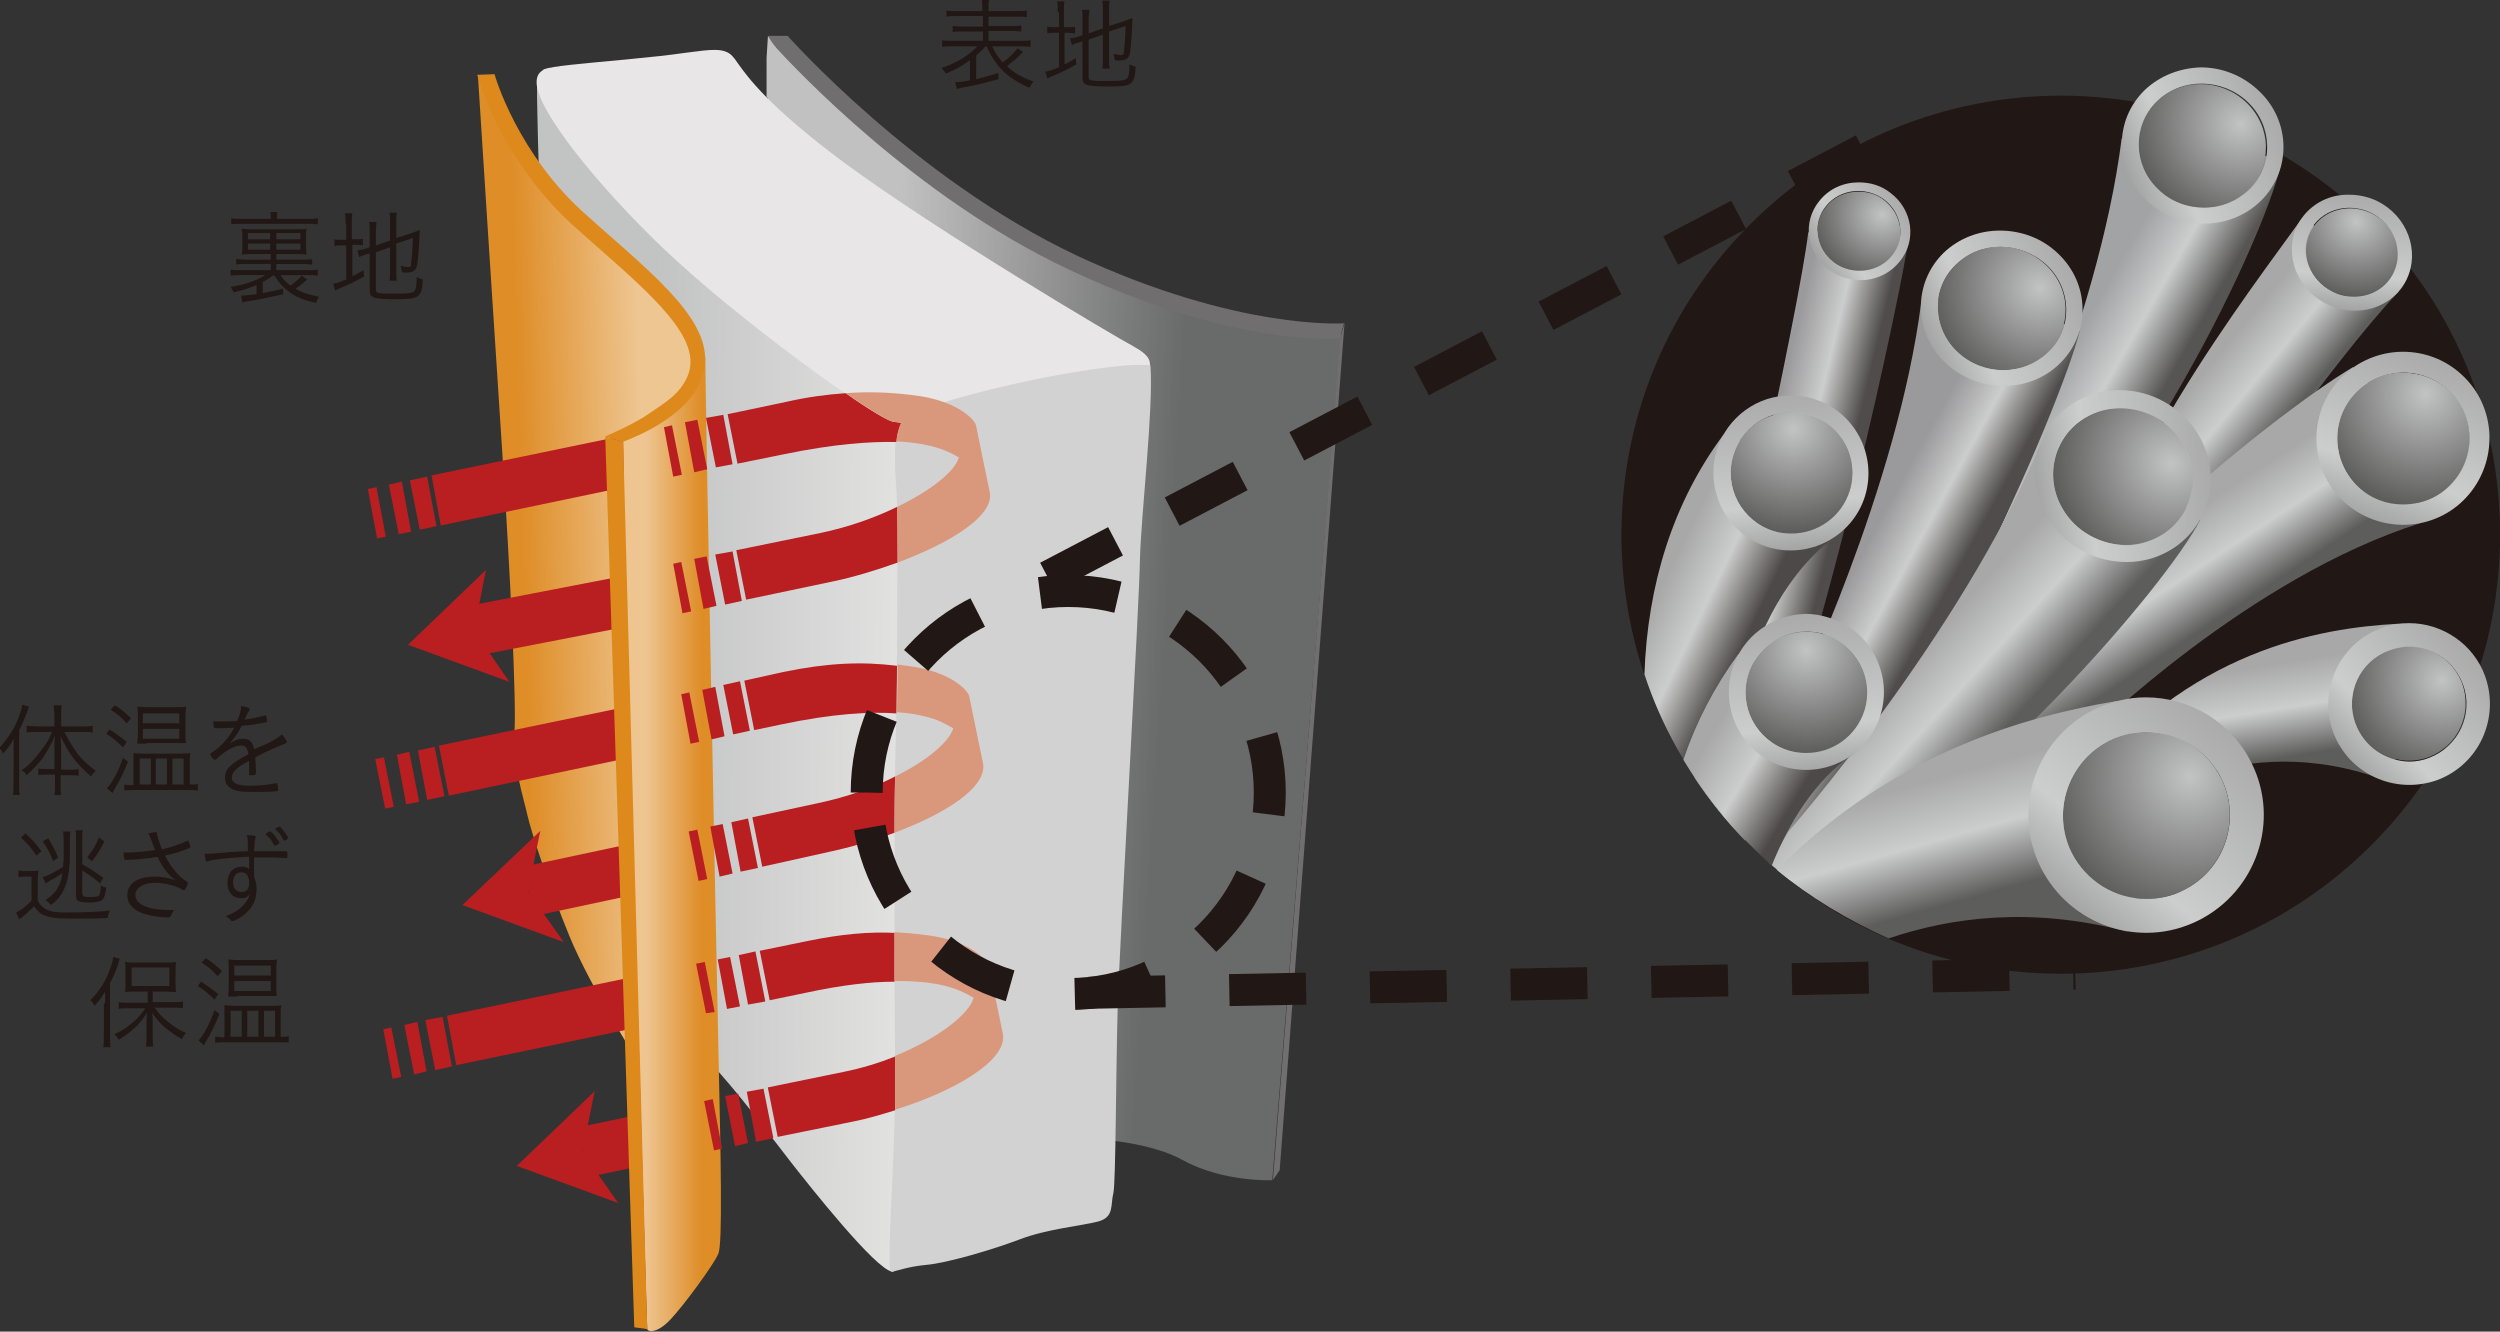 <?xml version="1.0" encoding="utf-8"?>
<!-- Generator: Adobe Illustrator 25.2.3, SVG Export Plug-In . SVG Version: 6.00 Build 0)  -->
<svg version="1.1" id="レイヤー_1" xmlns="http://www.w3.org/2000/svg" xmlns:xlink="http://www.w3.org/1999/xlink" x="0px"
	 y="0px" viewBox="0 0 404.4 215.4" style="enable-background:new 0 0 404.4 215.4;" xml:space="preserve">
<rect x="0" y="0" width="404.4" height="215.4" fill="#333333" stroke="none"/>
<style type="text/css">
	.st0{fill:#211714;}
	.st1{clip-path:url(#SVGID_2_);fill:url(#SVGID_3_);}
	.st2{fill:#706E6F;}
	.st3{clip-path:url(#SVGID_5_);fill:url(#SVGID_6_);}
	.st4{fill:#E8E6E7;}
	.st5{fill:#D2D2D2;}
	.st6{clip-path:url(#SVGID_8_);fill:url(#SVGID_9_);}
	.st7{fill:#B91E21;}
	.st8{clip-path:url(#SVGID_11_);fill:url(#SVGID_12_);}
	.st9{clip-path:url(#SVGID_14_);fill:url(#SVGID_15_);}
	.st10{fill:#DE891C;}
	.st11{clip-path:url(#SVGID_17_);fill:url(#SVGID_18_);}
	.st12{clip-path:url(#SVGID_20_);fill:url(#SVGID_21_);}
	.st13{clip-path:url(#SVGID_23_);fill:url(#SVGID_24_);}
	.st14{clip-path:url(#SVGID_26_);fill:url(#SVGID_27_);}
	.st15{clip-path:url(#SVGID_29_);fill:url(#SVGID_30_);}
	.st16{clip-path:url(#SVGID_32_);fill:url(#SVGID_33_);}
	.st17{clip-path:url(#SVGID_35_);fill:url(#SVGID_36_);}
	.st18{clip-path:url(#SVGID_38_);fill:url(#SVGID_39_);}
	.st19{clip-path:url(#SVGID_41_);fill:url(#SVGID_42_);}
	.st20{clip-path:url(#SVGID_44_);fill:url(#SVGID_45_);}
	.st21{clip-path:url(#SVGID_47_);fill:url(#SVGID_48_);}
	.st22{clip-path:url(#SVGID_50_);fill:url(#SVGID_51_);}
	.st23{clip-path:url(#SVGID_53_);fill:url(#SVGID_54_);}
	.st24{clip-path:url(#SVGID_56_);fill:url(#SVGID_57_);}
	.st25{clip-path:url(#SVGID_59_);fill:url(#SVGID_60_);}
	.st26{clip-path:url(#SVGID_62_);fill:url(#SVGID_63_);}
	.st27{clip-path:url(#SVGID_65_);fill:url(#SVGID_66_);}
	.st28{clip-path:url(#SVGID_68_);fill:url(#SVGID_69_);}
	.st29{clip-path:url(#SVGID_71_);fill:url(#SVGID_72_);}
	.st30{clip-path:url(#SVGID_74_);fill:url(#SVGID_75_);}
	.st31{clip-path:url(#SVGID_77_);fill:url(#SVGID_78_);}
	.st32{clip-path:url(#SVGID_80_);fill:url(#SVGID_81_);}
	.st33{clip-path:url(#SVGID_83_);fill:url(#SVGID_84_);}
	.st34{clip-path:url(#SVGID_86_);fill:url(#SVGID_87_);}
	.st35{clip-path:url(#SVGID_89_);fill:url(#SVGID_90_);}
	.st36{clip-path:url(#SVGID_92_);fill:url(#SVGID_93_);}
	.st37{clip-path:url(#SVGID_95_);fill:url(#SVGID_96_);}
	.st38{clip-path:url(#SVGID_98_);fill:url(#SVGID_99_);}
	.st39{clip-path:url(#SVGID_101_);fill:url(#SVGID_102_);}
	.st40{clip-path:url(#SVGID_104_);fill:url(#SVGID_105_);}
	.st41{fill:#D9977B;}
	.st42{fill:none;stroke:#211714;stroke-width:5.171;stroke-miterlimit:10;stroke-dasharray:12.713,10.595;}
	.st43{fill:none;stroke:#211714;stroke-width:5.171;stroke-miterlimit:10;stroke-dasharray:12.414,10.343;}
</style>
<g>
	<g>
		<path class="st0" d="M156.8,9.8c-1.2,0.9-2.1,1.4-3.8,2.1c-0.2-0.3-0.3-0.5-0.7-0.9c2.4-0.8,4.4-2,5.8-3.5h-3.9
			c-0.7,0-1.3,0-1.8,0.1V6.5c0.4,0.1,0.9,0.1,1.8,0.1h4.8V5.1h-3.3c-0.9,0-1.3,0-1.6,0.1v-1c0.4,0,0.8,0.1,1.6,0.1h3.3V2.6h-4.2
			c-0.8,0-1.3,0-1.7,0.1V1.7c0.4,0.1,0.9,0.1,1.7,0.1h4.1V1.4c0-0.7,0-1-0.1-1.4h1.2c-0.1,0.4-0.1,0.7-0.1,1.4v0.4h4.5
			c0.8,0,1.3,0,1.7-0.1v1.1c-0.4-0.1-0.9-0.1-1.7-0.1h-4.5v1.5h3.6c0.9,0,1.3,0,1.7-0.1v1c-0.4,0-0.7-0.1-1.7-0.1h-3.6v1.6h5.1
			c0.9,0,1.3,0,1.7-0.1v1.1c-0.5-0.1-1.1-0.1-1.7-0.1h-4.5c0.5,1.1,0.9,1.7,1.7,2.6c1.1-0.8,1.9-1.6,2.4-2.3l0.9,0.6
			c-0.1,0.1-0.1,0.1-0.3,0.3c-0.7,0.7-1.4,1.3-2.3,2c1.1,1.1,2.4,1.8,4.3,2.5c-0.3,0.3-0.5,0.6-0.7,1c-3.6-1.6-5.5-3.5-6.9-6.7h-0.2
			c-0.5,0.6-0.8,0.8-1.5,1.5v3.8c1.3-0.3,2-0.5,3.6-1v1c-2.1,0.6-3.7,1-6,1.4c-0.3,0.1-0.6,0.1-0.7,0.2l-0.3-1.1
			c0.7,0,1.3-0.1,2.4-0.3V9.8z"/>
		<path class="st0" d="M171.1,2c0-0.8,0-1.3-0.1-1.8h1.2c-0.1,0.5-0.1,1-0.1,1.8v2.4h0.5c0.7,0,1,0,1.3-0.1v1.1
			c-0.4,0-0.7-0.1-1.3-0.1h-0.4v5.1c0.6-0.3,0.9-0.4,1.8-1l0.1,1c-1.5,0.9-2.4,1.3-4.1,2c-0.2,0.1-0.4,0.2-0.6,0.3l-0.3-1.1
			c0.6-0.1,0.9-0.2,2.2-0.7V5.3h-0.6c-0.7,0-0.9,0-1.3,0.1V4.3c0.4,0.1,0.7,0.1,1.3,0.1h0.6V2z M176.1,12.4c0,0.4,0.1,0.5,0.5,0.6
			c0.4,0.1,1.1,0.1,2.6,0.1c2.3,0,2.9-0.1,3.2-0.5c0.2-0.3,0.3-1,0.3-2.2c0.4,0.2,0.6,0.3,1,0.4c-0.2,3-0.5,3.2-4.7,3.2
			c-1.5,0-2.3-0.1-2.9-0.2c-0.8-0.2-1-0.5-1-1.3V6.7l-0.4,0.1c-0.9,0.3-1,0.3-1.3,0.5l-0.3-1.1c0.5-0.1,0.9-0.1,1.4-0.3l0.6-0.2V3.2
			c0-0.7,0-1.2-0.1-1.6h1.2c0,0.5-0.1,1-0.1,1.6v2.2l2.3-0.8v-3c0-0.6,0-1-0.1-1.5h1.2c-0.1,0.5-0.1,0.9-0.1,1.5v2.6l2.5-0.8
			c0.5-0.2,0.8-0.3,1.3-0.5c-0.1,3-0.3,4.9-0.4,5.6c-0.1,0.6-0.3,0.9-0.7,1.1c-0.2,0.1-0.6,0.2-1,0.2c-0.2,0-0.5,0-0.8-0.1
			c0-0.4-0.1-0.7-0.2-1c0.4,0.1,0.9,0.2,1.2,0.2c0.4,0,0.5-0.1,0.5-0.6c0.1-0.6,0.2-1.8,0.3-4.1l-2.7,0.9v4.5c0,0.6,0,1,0.1,1.5
			h-1.2c0.1-0.5,0.1-0.9,0.1-1.6V5.6l-2.3,0.8V12.4z"/>
		<path class="st0" d="M44.2,44.5c-0.6,0.5-0.9,0.7-1.7,1.1v1.8c1.1-0.2,1.7-0.3,3.3-0.7l0,0.9c-1.9,0.4-4,0.9-5.5,1.1
			c-0.5,0.1-0.7,0.1-1.1,0.2L39,47.8h0.2c0.5,0,1.1-0.1,2.3-0.2v-1.5c-1.1,0.5-2.1,0.8-3.7,1.2c-0.2-0.4-0.3-0.6-0.5-0.9
			c2.2-0.3,4.2-1,5.6-1.9h-4c-0.7,0-1.1,0-1.6,0.1v-1c0.4,0.1,0.8,0.1,1.6,0.1h4.9v-1h-4c-0.8,0-1.1,0-1.6,0.1v-0.9
			c0.4,0,0.9,0.1,1.6,0.1h4v-0.9h-3.2c-0.7,0-1.1,0-1.5,0.1c0.1-0.4,0.1-0.8,0.1-1.3v-1.5c0-0.6,0-1-0.1-1.4c0.4,0,0.8,0.1,1.4,0.1
			h7.6c0.8,0,1.1,0,1.5-0.1c-0.1,0.4-0.1,0.7-0.1,1.4v1.5c0,0.6,0,0.9,0.1,1.3c-0.4-0.1-0.8-0.1-1.5-0.1h-3.4V42h4.2
			c0.7,0,1.2,0,1.6-0.1v0.9c-0.4,0-0.7-0.1-1.6-0.1h-4.2v1h5.1c0.8,0,1.2,0,1.6-0.1v1c-0.5-0.1-0.9-0.1-1.6-0.1h-4.4
			c0.5,0.8,0.9,1.2,1.6,1.7c0.8-0.6,1.3-1,1.8-1.6l0.9,0.6c-1.1,1-1.2,1-1.9,1.5c1,0.6,1.9,0.9,3.8,1.3c-0.2,0.3-0.3,0.5-0.5,1
			c-1.8-0.4-3.1-0.9-4.2-1.7c-1.1-0.8-1.7-1.5-2.5-2.7H44.2z M43.8,35.4c0-0.5,0-0.8-0.1-1.1h1.2c-0.1,0.3-0.1,0.6-0.1,1.1h4.9
			c0.7,0,1.2,0,1.7-0.1v1c-0.5-0.1-1-0.1-1.6-0.1H39c-0.6,0-1.1,0-1.6,0.1v-1c0.4,0.1,0.9,0.1,1.7,0.1H43.8z M40.1,38.7h3.6v-1h-3.6
			V38.7z M40.1,40.4h3.6v-1h-3.6V40.4z M44.7,38.7h3.9v-1h-3.9V38.7z M44.7,40.4h3.9v-1h-3.9V40.4z"/>
		<path class="st0" d="M55.9,36.3c0-0.8,0-1.3-0.1-1.8H57c-0.1,0.5-0.1,1-0.1,1.8v2.4h0.5c0.7,0,1,0,1.3-0.1v1.1
			c-0.4-0.1-0.7-0.1-1.3-0.1h-0.4v5.1c0.6-0.3,0.9-0.5,1.8-1l0.1,1c-1.5,0.9-2.4,1.3-4.1,2c-0.2,0.1-0.4,0.2-0.6,0.3l-0.3-1.1
			c0.6-0.1,0.9-0.2,2.1-0.7v-5.5h-0.6c-0.7,0-0.9,0-1.3,0.1v-1.1c0.3,0.1,0.7,0.1,1.3,0.1h0.6V36.3z M60.8,46.8
			c0,0.4,0.1,0.5,0.5,0.6c0.4,0.1,1.1,0.1,2.6,0.1c2.3,0,2.9-0.1,3.2-0.5c0.2-0.3,0.3-1,0.3-2.2c0.4,0.2,0.6,0.3,1,0.4
			c-0.2,3-0.5,3.2-4.7,3.2c-1.5,0-2.3-0.1-2.9-0.2c-0.8-0.2-1-0.5-1-1.3v-5.9l-0.4,0.1c-0.9,0.3-1,0.3-1.3,0.5l-0.3-1.1
			c0.5-0.1,0.9-0.1,1.4-0.3l0.6-0.2v-2.5c0-0.7,0-1.2-0.1-1.6h1.2c0,0.5-0.1,1-0.1,1.6v2.2l2.3-0.8v-3c0-0.6,0-1-0.1-1.5h1.2
			c-0.1,0.5-0.1,0.9-0.1,1.5v2.6l2.5-0.8c0.5-0.2,0.8-0.3,1.3-0.5c-0.1,3-0.3,4.9-0.4,5.6c-0.2,0.7-0.3,0.9-0.7,1.1
			c-0.2,0.1-0.6,0.2-1,0.2c-0.2,0-0.5,0-0.8-0.1c0-0.4-0.1-0.7-0.2-1c0.4,0.1,0.9,0.2,1.2,0.2c0.4,0,0.5-0.1,0.5-0.6
			c0.1-0.6,0.2-1.8,0.3-4.1l-2.7,0.9v4.5c0,0.6,0,1,0.1,1.5H63c0.1-0.5,0.1-0.9,0.1-1.6V40l-2.3,0.8V46.8z"/>
		<path class="st0" d="M2.2,121.5c0-0.7,0-1.1,0-2c-0.5,1-0.9,1.5-1.7,2.4c-0.2-0.5-0.3-0.5-0.6-0.9c1.4-1.6,2.4-3.1,3.1-4.9
			c0.3-0.9,0.5-1.4,0.6-2.1l1.1,0.3c-0.1,0.3-0.2,0.5-0.4,1.1c-0.5,1.2-0.6,1.6-1.2,2.7v8.6c0,0.8,0,1.3,0.1,1.9H2.1
			c0.1-0.6,0.1-1.1,0.1-1.9V121.5z M7.5,125.3c-0.6,0-0.9,0-1.3,0.1v-1.1c0.4,0.1,0.7,0.1,1.3,0.1h1.3V121c0-0.8,0-1.2,0.1-2
			c-0.7,1.6-1.2,2.4-1.9,3.5c-0.8,1.1-1.6,1.9-2.7,2.9c-0.2-0.4-0.3-0.5-0.8-0.8c1.4-1,2.2-1.9,3.3-3.4c0.8-1.1,1.1-1.5,1.6-2.8H5.9
			c-0.6,0-1.1,0-1.6,0.1v-1.1c0.4,0,1,0.1,1.6,0.1h2.9v-1.8c0-0.5-0.1-1.1-0.1-1.6H10c-0.1,0.4-0.1,1-0.1,1.6v1.8h3.4
			c0.7,0,1.2,0,1.7-0.1v1.1c-0.5-0.1-1-0.1-1.6-0.1h-3c0.9,1.7,1.4,2.5,2.2,3.6c0.9,1.1,1.7,1.8,2.9,2.7c-0.3,0.2-0.5,0.5-0.8,0.9
			c-0.8-0.7-1.5-1.4-2.3-2.3c-1.1-1.3-1.7-2.4-2.6-4.2c0,0.8,0.1,1.4,0.1,2v3.4h1.5c0.6,0,0.9,0,1.3-0.1v1.1
			c-0.4-0.1-0.7-0.1-1.3-0.1H9.8v1.6c0,0.6,0,1,0.1,1.6H8.8c0.1-0.5,0.1-1.1,0.1-1.7v-1.6H7.5z"/>
		<path class="st0" d="M17.7,118c1,0.6,1.8,1.2,2.8,2l-0.6,0.9c-1-1-1.6-1.5-2.7-2.2L17.7,118z M20.7,123.2c-0.8,2-1.3,3-2.2,4.5
			c-0.1,0.2-0.2,0.3-0.3,0.6l-0.9-0.8c0.8-0.8,1.8-2.6,2.6-4.9L20.7,123.2z M18.6,114.1c1.1,0.7,1.7,1.2,2.6,2.1l-0.7,0.8
			c-0.9-1-1.5-1.5-2.6-2.2L18.6,114.1z M31,126.9c0.5,0,0.7,0,1-0.1v1.1c-0.2,0-0.4-0.1-0.5-0.1c-0.5,0-0.5,0-1.1,0h-8.7
			c-0.5,0-1.1,0-1.6,0.1v-1c0.4,0.1,0.7,0.1,1.1,0.1h0.4v-3.9c0-0.5,0-0.8,0-1.3c0.4,0.1,0.7,0.1,1.5,0.1h6.2c0.8,0,1.1,0,1.5-0.1
			c-0.1,0.6-0.1,0.7-0.1,1.2v3.9H31z M23.7,120.3c-0.5,0-1.1,0-1.5,0c0-0.4,0.1-0.8,0.1-1.4v-3.2c0-0.6,0-0.9-0.1-1.4
			c0.4,0,0.8,0.1,1.5,0.1h4.8c0.8,0,1.2,0,1.6-0.1c0,0.5-0.1,0.8-0.1,1.3v3.3c0,0.5,0,0.9,0.1,1.3c-0.4,0-0.9,0-1.5,0H23.7z
			 M22.6,126.9h1.8v-4.2h-1.8V126.9z M23.2,117H29v-1.6h-5.9V117z M23.2,119.5H29v-1.6h-5.9V119.5z M25.3,126.9H27v-4.2h-1.8V126.9z
			 M27.9,126.9h1.8v-4.2h-1.8V126.9z"/>
		<path class="st0" d="M43.2,120.3c1.5-0.8,1.8-1,2.4-1.5c0.4,0.4,0.8,1.1,0.8,1.2c0,0.1-0.1,0.2-0.3,0.3c-0.8,0.3-3.4,1.4-4.8,2.2
			c0,0.6,0.1,1.5,0.1,2c0,0.6,0,0.7-0.1,0.8c-0.1,0.1-0.4,0.1-0.7,0.1c-0.3,0-0.3,0-0.3-0.2c0-0.1,0-0.4,0-0.7c0-0.2,0-0.4,0-0.8
			v-0.6c-0.1,0-0.1,0-0.2,0.1c-1.9,1-2.6,1.7-2.6,2.6c0,0.9,0.9,1.3,2.9,1.3c1.5,0,3.5-0.2,4.2-0.4c0,0,0.1,0,0.1,0
			c0.1,0,0.2,0.1,0.2,0.2c0,0.2,0.1,0.6,0.1,0.8c0,0.2,0,0.3-0.4,0.3c-0.8,0.1-2.7,0.1-3.9,0.1c-1.5,0-2.3-0.1-3-0.4
			c-0.9-0.4-1.3-1-1.3-1.9c0-1.4,0.8-2.2,3.8-3.8c-0.2-1-0.5-1.4-1.1-1.4c-0.8,0-1.6,0.3-2.5,0.9c-0.7,0.5-1.1,0.8-1.6,1.3
			c-0.1,0.1-0.2,0.1-0.3,0.1c-0.2,0-0.7-0.7-0.7-0.9c0-0.1,0.1-0.1,0.2-0.2c0.3-0.2,0.8-0.6,1.2-0.9c1.1-1,1.8-1.9,2.5-3.2
			c-1,0.1-2.1,0.1-3,0.1c-0.2,0-0.3,0-0.3-0.2c0-0.2-0.1-0.5-0.1-0.9c0.6,0,1,0,1.7,0c0.6,0,1.6,0,2.2-0.1c0.4-1,0.6-1.6,0.6-2.4
			c1,0.2,1.4,0.3,1.4,0.5c0,0.1,0,0.1-0.1,0.3c-0.2,0.2-0.2,0.2-0.7,1.4c1.4-0.2,1.7-0.3,3-0.6c0.2,0,0.3-0.1,0.3-0.1
			c0.1,0,0.1,0.1,0.2,0.2c0,0.2,0.1,0.6,0.1,0.7c0,0.2,0,0.2-0.5,0.3c-1.7,0.3-2,0.4-3.6,0.5c-0.6,1.2-1.1,1.9-2,2.9
			c0.9-0.6,1.5-0.8,2.2-0.8c1,0,1.6,0.5,1.8,1.7L43.2,120.3z"/>
		<path class="st0" d="M3,140.8c0.4,0.1,0.6,0.1,1.2,0.1H5c0.5,0,0.8,0,1.2-0.1c0,0.4-0.1,0.9-0.1,1.7v3.1c0.2,0.5,0.4,0.8,0.8,1.1
			c0.8,0.7,1.8,0.9,3.7,0.9c3,0,5.4-0.1,7.2-0.3c-0.3,0.6-0.3,0.7-0.4,1.2c-1.7,0.1-4.1,0.1-5.9,0.1c-2.7,0-3.6-0.2-4.7-0.7
			c-0.5-0.3-0.9-0.7-1.3-1.3c-0.7,0.7-1,1-1.5,1.4c-0.5,0.4-0.6,0.5-0.9,0.7l-0.5-1.1c0.7-0.3,1.5-0.9,2.5-1.9v-3.9H4.2
			c-0.5,0-0.8,0-1.2,0.1V140.8z M4.1,134.8c1.1,1,1.8,1.8,2.6,2.9l-0.8,0.7c-0.9-1.3-1.4-1.9-2.5-2.9L4.1,134.8z M6.9,141.9
			c1-0.3,1.9-0.8,3.3-1.7c0-0.6,0.1-1,0.1-1.5v-2.4c0-0.8,0-1.3-0.1-1.8h1.2c-0.1,0.4-0.1,0.8-0.1,1.7v2c0,2.1-0.2,3.5-0.6,4.8
			c-0.3,0.8-0.6,1.5-1.1,2.1c-0.3,0.4-0.7,0.8-1.4,1.3c-0.2-0.3-0.4-0.5-0.8-0.8c1.2-0.9,1.7-1.4,2.2-2.5c0.3-0.6,0.4-1.2,0.5-1.9
			c-0.6,0.5-0.9,0.6-1.2,0.8c-1.2,0.7-1.2,0.7-1.5,0.9L6.9,141.9z M7.8,135.6c0.8,1.3,1.1,1.9,1.6,3.1l-0.8,0.6
			c-0.5-1.3-1-2.2-1.7-3.2L7.8,135.6z M13.4,144.7c0,0.2,0,0.3,0.2,0.3c0.2,0.1,0.5,0.1,0.9,0.1c1.2,0,1.5-0.1,1.6-0.4
			c0.1-0.3,0.2-0.6,0.2-1.5c0.3,0.2,0.5,0.3,0.9,0.4c-0.2,1.1-0.3,1.6-0.6,1.9c-0.3,0.3-1,0.5-2.2,0.5c-0.7,0-1.3-0.1-1.6-0.2
			c-0.4-0.1-0.5-0.4-0.5-0.9v-9c0-0.7,0-1.2-0.1-1.6h1.2c-0.1,0.4-0.1,0.9-0.1,1.7v3.8c1.8,1,2.1,1.3,3.4,2.2l-0.5,0.9
			c-1.1-0.9-1.5-1.2-2.9-2.1V144.7z M14.1,138.7c0.8-1,1.3-1.8,1.9-3.2l0.9,0.6c-0.8,1.5-1.2,2.2-2,3.2L14.1,138.7z"/>
		<path class="st0" d="M24.6,136.2c-0.3-0.8-0.4-1-0.6-1.4c0.6-0.1,0.9-0.2,1.2-0.2c0.2,0,0.2,0.1,0.2,0.2v0.1
			c0.1,0.5,0.3,1.2,0.8,2.5c1.3-0.3,2.8-0.8,4.1-1.4c0.1,0,0.1,0,0.1,0c0.1,0,0.1,0.1,0.2,0.3s0.2,0.6,0.2,0.7c0,0.1-0.1,0.2-1,0.5
			c-1.3,0.5-1.5,0.5-3.1,0.9c0.8,1.7,2.3,3.5,3.5,4.2c0.1,0.1,0.2,0.1,0.2,0.2c0,0.1-0.1,0.5-0.3,0.8c-0.2,0.3-0.2,0.4-0.4,0.4
			c-0.1,0-0.1,0-0.4-0.2c-0.8-0.5-2.8-1-4.1-1c-2,0-3.3,0.8-3.3,2c0,1.5,2.1,2.4,5.4,2.4c0.3,0,0.5,0,0.8,0
			c-0.1,0.3-0.3,0.6-0.4,0.8c-0.2,0.4-0.2,0.4-0.6,0.4c-1,0-2.6-0.2-3.5-0.5c-1.9-0.5-3-1.6-3-3.1c0-1.9,1.7-3,4.4-3
			c1.2,0,2.3,0.2,3.4,0.6c-1.2-0.9-2.1-2-2.9-3.8c-1.6,0.3-3.9,0.5-5.1,0.5c-0.3,0-0.3,0-0.4-0.9c0-0.2,0-0.2,0-0.3h0.5
			c1.4,0,3.3-0.2,4.6-0.4C25,137.4,24.8,136.9,24.6,136.2"/>
		<path class="st0" d="M40.1,138.6c-2.4,0.1-5.7,0.4-6.4,0.7c-0.1,0-0.2,0.1-0.2,0.1c-0.2,0-0.3-0.4-0.4-1.3h0.3
			c0.4,0,0.9,0,1.8-0.1c1.1-0.1,3.5-0.3,4.9-0.3c0-2,0-2.1-0.2-2.6c1.2,0,1.5,0.1,1.5,0.3c0,0,0,0.1-0.1,0.2
			c-0.1,0.3-0.1,0.3-0.2,2.1c0.4,0,4,0,4.8,0c0.3,0,0.4,0,0.5,0c0,0,0.1,0.2,0.1,0.4c0,0.6,0,0.7-0.1,0.7h-0.1
			c-0.3,0-1.7-0.1-2.5-0.1c-1.1,0-2.2,0-2.7,0c0,0.2,0,1.1,0,3.1c0.3,0.9,0.4,1.3,0.4,2c0,1.6-0.5,2.8-1.6,3.8
			c-0.7,0.7-1.9,1.4-2.3,1.4c-0.1,0-0.2,0-0.4-0.3c-0.2-0.2-0.4-0.3-0.7-0.5c0.8-0.3,1.4-0.6,2-1c0.5-0.3,0.9-0.8,1.3-1.3
			c0.3-0.4,0.4-0.7,0.7-1.4c-0.4,0.6-0.8,0.8-1.5,0.8c-1.4,0-2.2-1-2.2-2.5c0-1.6,0.9-2.6,2.3-2.6c0.6,0,0.9,0.1,1.2,0.4v-0.9v-0.6
			V138.6z M37.7,142.7c0,1,0.5,1.6,1.4,1.6c0.8,0,1.2-0.5,1.2-1.5c0-1.1-0.5-1.7-1.2-1.7C38.2,141.1,37.7,141.7,37.7,142.7
			 M44.6,135.4c0.4,0.5,0.6,0.8,0.6,0.9c0,0.1-0.5,0.5-0.7,0.5c-0.1,0-0.1,0-0.4-0.5c-0.2-0.4-0.5-0.8-1-1.2
			c-0.1-0.1-0.1-0.1-0.1-0.2c0-0.1,0.5-0.4,0.6-0.4C43.8,134.5,44.2,134.8,44.6,135.4 M45.8,135.8c-0.3-0.7-0.6-1-1.2-1.6
			c0,0-0.1-0.1-0.1-0.1c0-0.1,0.1-0.1,0.3-0.2c0.2-0.1,0.3-0.2,0.4-0.2c0.1,0,0.3,0.2,0.6,0.6c0.4,0.5,0.8,1.1,0.8,1.2
			c0,0.1,0,0.1-0.2,0.3c-0.1,0.1-0.4,0.2-0.4,0.2S45.9,135.9,45.8,135.8"/>
		<path class="st0" d="M17,162.3c0-0.6,0-1.2,0-1.9c-0.5,0.8-0.8,1.3-1.7,2.3l-0.1-0.2c-0.2-0.3-0.2-0.4-0.6-0.7
			c1.4-1.4,2.4-2.9,3.1-4.8c0.3-0.8,0.6-1.7,0.6-2.2l1.1,0.3c-0.1,0.2-0.2,0.4-0.3,0.9c-0.3,0.9-0.7,1.9-1.3,3v8.5
			c0,0.7,0,1.3,0.1,1.9h-1.2c0.1-0.6,0.1-1.1,0.1-1.9V162.3z M23.7,160.4h-1.8c-0.8,0-1.2,0-1.7,0.1c0.1-0.4,0.1-0.8,0.1-1.4V157
			c0-0.6,0-1-0.1-1.4c0.5,0.1,0.9,0.1,1.8,0.1h4.7c0.9,0,1.3,0,1.8-0.1c-0.1,0.5-0.1,0.8-0.1,1.4v2.1c0,0.6,0,1,0.1,1.4
			c-0.3,0-1.1-0.1-1.7-0.1h-2.1v1.7H28c0.6,0,1.1,0,1.6-0.1v1.1c-0.5-0.1-1.1-0.1-1.6-0.1h-3c0.9,1.2,1.3,1.6,2.2,2.3
			c0.9,0.8,1.8,1.3,2.9,1.8c-0.3,0.3-0.5,0.6-0.7,1c-1-0.6-1.7-1.1-2.6-1.8c-0.9-0.8-1.4-1.3-2.2-2.5c0.1,0.5,0.1,1,0.1,1.7v2.2
			c0,0.6,0,1.1,0.1,1.6h-1.2c0.1-0.4,0.1-1,0.1-1.6v-2.2c0-0.8,0-1.3,0.1-1.7c-0.8,1.2-1.3,1.9-2.4,2.8c-0.8,0.7-1.4,1.1-2.2,1.6
			c-0.2-0.4-0.4-0.6-0.7-0.9c1.3-0.6,2.2-1.2,3.2-2.1c0.8-0.7,1.1-1.1,1.8-2.1h-2.7c-0.6,0-1.2,0-1.6,0.1v-1.1
			c0.5,0.1,1,0.1,1.6,0.1h3.1V160.4z M21.3,159.5h6.1v-3h-6.1V159.5z"/>
		<path class="st0" d="M32.5,158.8c1,0.6,1.8,1.2,2.8,2l-0.6,0.9c-1-1-1.6-1.5-2.7-2.2L32.5,158.8z M35.5,164c-0.8,2-1.3,3-2.2,4.5
			c-0.1,0.2-0.2,0.3-0.3,0.6l-0.9-0.8c0.8-0.8,1.8-2.6,2.6-4.9L35.5,164z M33.3,155c1.1,0.7,1.7,1.2,2.6,2.1l-0.7,0.8
			c-0.9-1-1.5-1.5-2.6-2.2L33.3,155z M45.7,167.7c0.5,0,0.7,0,1-0.1v1.1c-0.2-0.1-0.4-0.1-0.5-0.1c-0.5,0-0.5,0-1.1,0h-8.7
			c-0.5,0-1.1,0-1.6,0.1v-1c0.4,0,0.7,0.1,1.1,0.1h0.4v-3.9c0-0.5,0-0.8,0-1.3c0.4,0,0.7,0.1,1.5,0.1H44c0.8,0,1.1,0,1.5-0.1
			c-0.1,0.6-0.1,0.7-0.1,1.2v3.9H45.7z M38.4,161.2c-0.5,0-1.1,0-1.5,0c0-0.4,0.1-0.8,0.1-1.4v-3.2c0-0.6,0-0.9-0.1-1.4
			c0.4,0,0.8,0.1,1.5,0.1h4.8c0.8,0,1.2,0,1.6-0.1c0,0.4-0.1,0.8-0.1,1.3v3.3c0,0.5,0,0.9,0.1,1.3c-0.4,0-0.9,0-1.5,0H38.4z
			 M37.3,167.7h1.8v-4.2h-1.8V167.7z M37.9,157.8h5.9v-1.6h-5.9V157.8z M37.9,160.3h5.9v-1.6h-5.9V160.3z M40,167.7h1.8v-4.2H40
			V167.7z M42.7,167.7h1.8v-4.2h-1.8V167.7z"/>
		<g>
			<g>
				<defs>
					<path id="SVGID_1_" d="M124.2,15.8l2.2,21.7c0,0,38.8,146.9,42.1,146.6c3.3-0.3,16-0.2,22.7,3.5c6.7,3.7,14.6,3.3,14.6,3.3
						l11.2-137.4c0,0-13.3-1.5-21.8-3c-8.4-1.5-21-6.3-38.7-17.5c-17.7-11.3-24.4-20.4-26.8-22.8c-2.4-2.4-5.7-4.5-5.7-4.5V15.8z"/>
				</defs>
				<clipPath id="SVGID_2_">
					<use xlink:href="#SVGID_1_"  style="overflow:visible;"/>
				</clipPath>
				
					<linearGradient id="SVGID_3_" gradientUnits="userSpaceOnUse" x1="-414.741" y1="540.085" x2="-411.307" y2="540.085" gradientTransform="matrix(13.76 0.873 -0.873 13.76 6319.958 -6972.736)">
					<stop  offset="0" style="stop-color:#C2C1C1"/>
					<stop  offset="1" style="stop-color:#696A6A"/>
				</linearGradient>
				<polygon class="st1" points="112.5,190.5 216.7,197.2 228.8,6.5 124.6,-0.1 				"/>
			</g>
			<g>
				<path class="st2" d="M214.5,54.8c-5.4,0-20.1-1.1-41.6-11.2c-24.9-11.7-44.4-32.7-47.2-35.7c-0.8-0.9-1.5-2.1-1.5-2.1h3.2
					c0.2,0.2,20.5,23.1,46.7,35.5c26.1,12.2,43.2,11,43.3,11l-0.7,2.5C216.6,54.7,215.9,54.8,214.5,54.8"/>
				<polygon class="st2" points="216.8,54.7 205.9,190.9 207,189.3 217.5,52.2 				"/>
			</g>
			<g>
				<defs>
					<path id="SVGID_4_" d="M86.9,13.2c-0.3,2.4,1.5,50,1.5,52.8c0,2.8,7.6,75,7.7,80.2c0.1,5.3,14.1,20.8,18.6,25.5
						c4.5,4.7,10.5,12.8,13.4,16.5c2.9,3.7,13.5,17.1,16.2,17.5c2.7,0.4,3-19.6,3-19.6l3.2-109.4l-4.7-8.4
						c-4.3-5.8-50.2-52.9-52.7-54.5c-1.5-1-3.4-1.9-4.7-1.9C87.6,12,87,12.3,86.9,13.2"/>
				</defs>
				<clipPath id="SVGID_5_">
					<use xlink:href="#SVGID_4_"  style="overflow:visible;"/>
				</clipPath>
				
					<linearGradient id="SVGID_6_" gradientUnits="userSpaceOnUse" x1="-362.706" y1="520.277" x2="-359.272" y2="520.277" gradientTransform="matrix(-16.003 -8.210380e-02 8.210380e-02 -16.003 -5685.872 8405.532)">
					<stop  offset="0" style="stop-color:#EFEEED"/>
					<stop  offset="1" style="stop-color:#C2C3C3"/>
				</linearGradient>
				<polygon class="st3" points="151.5,12 86.6,11.6 85.6,206.2 150.5,206.5 				"/>
			</g>
			<g>
				<path class="st4" d="M145.7,68.3c-0.5,0-0.9,0-1.4-0.1c-2.8-0.6-24.9-16.4-37.3-28.3c-9.8-9.4-20.2-21.9-20.2-26.6
					c0-1,0.4-1.5,0.8-1.8l0.4-0.3c1.3-0.5,6-0.9,13.5-1.6l3.9-0.4c2.3-0.2,4.2-0.5,5.8-0.7c3.8-0.5,5.9-0.8,7.2,0.5
					c0.3,0.3,0.6,0.7,1,1.3c1.5,2.1,4.9,6.9,17,15.9c15.3,11.3,43.9,28.2,46.9,29.8c1.4,0.8,2.9,1.7,2.7,3.2
					c-0.2,1.6-2.2,2.1-4.8,2.7c-1.7,0.4-5.2,0.9-9.3,1.4c-5.6,0.8-12.6,1.7-16,2.6c-1.7,0.5-3.2,0.9-4.4,1.3
					C149.1,67.8,147.4,68.3,145.7,68.3"/>
				<path class="st5" d="M186.1,59.1c0.5,7.1-1.5,23.9-1.7,31.3c-0.1,7.4-3.3,62-3.6,72.5c-0.3,10.5-0.3,28.3-0.7,30.1
					c-0.5,1.9,0.2,3.9-2.5,4.6c-2.7,0.7-8.3,1.2-12.7,2.9c-4.5,1.7-11.7,3.8-15,4.1c-3.2,0.3-4.7,1-5.7,1.1
					c-1,0.1,0.7-18.7,0.6-31.8c-0.1-13.2-0.2-45,0.1-54.6c0.3-9.6,0.3-33.2,0.2-37.8c-0.1-4.6-1-10,0.6-13.2
					C147.4,65.1,178.8,58.2,186.1,59.1"/>
			</g>
			<g>
				<defs>
					<path id="SVGID_7_" d="M81.3,74c1.2,18.1,2.3,40.3,1.9,44.7c-0.4,4.4,1.5,10.4,2.1,13.1c0.6,2.7,3.4,11.3,6.8,19.6
						c3.4,8.3,11.1,20.3,11.1,20.3s7.1-89.3,7.7-97.2c0.5-7.9,3.1-15,1.9-18.3C111.5,52.9,99,42,94.4,36
						c-4.7-5.9-10.7-11.9-12.9-16.5c-2.2-4.7-4.2-7.4-4.2-7.4S80.1,55.9,81.3,74"/>
				</defs>
				<clipPath id="SVGID_8_">
					<use xlink:href="#SVGID_7_"  style="overflow:visible;"/>
				</clipPath>
				
					<linearGradient id="SVGID_9_" gradientUnits="userSpaceOnUse" x1="-462.488" y1="548.279" x2="-459.053" y2="548.279" gradientTransform="matrix(5.812 -0.171 0.171 5.812 2678.761 -3173.638)">
					<stop  offset="0" style="stop-color:#DF8D27"/>
					<stop  offset="4.527920e-03" style="stop-color:#DF8D27"/>
					<stop  offset="2.339109e-02" style="stop-color:#DF8E29"/>
					<stop  offset="1" style="stop-color:#EEC692"/>
				</linearGradient>
				<polygon class="st6" points="77.3,172.8 118.6,171.6 113.9,11.1 72.6,12.3 				"/>
			</g>
			<g>
				<polygon class="st7" points="105.3,77.9 103.6,69.9 69.8,76.9 71.3,85 				"/>
				<polygon class="st7" points="66.5,86 65,77.9 62.9,78.4 64.5,86.4 				"/>
				<polygon class="st7" points="62.4,86.8 60.9,78.8 59.5,79.1 61,87.1 				"/>
				<polygon class="st7" points="70.6,85.1 69.1,77.1 66.3,77.7 67.9,85.7 				"/>
				<polygon class="st7" points="67.8,129.7 66.2,121.6 64.2,122.1 65.7,130.1 				"/>
				<polygon class="st7" points="63.7,130.5 62.1,122.5 60.7,122.8 62.3,130.8 				"/>
				<polygon class="st7" points="104.5,122 102.9,114 71,120.6 72.6,128.7 				"/>
				<polygon class="st7" points="71.9,128.8 70.3,120.8 67.6,121.4 69.1,129.4 				"/>
				<polygon class="st7" points="62,166.5 63.5,174.5 64.9,174.2 63.3,166.2 				"/>
				<polygon class="st7" points="107,165.4 105.4,157.4 72.3,164.3 73.8,172.3 				"/>
				<polygon class="st7" points="65.4,165.8 67,173.8 69,173.3 67.5,165.3 				"/>
				<polygon class="st7" points="68.8,165 70.4,173.1 73.1,172.5 71.6,164.5 				"/>
			</g>
			<g>
				<defs>
					<polygon id="SVGID_10_" points="75.8,98 77.5,106 104.3,100.8 102.7,92.8 					"/>
				</defs>
				<clipPath id="SVGID_11_">
					<use xlink:href="#SVGID_10_"  style="overflow:visible;"/>
				</clipPath>
				
					<linearGradient id="SVGID_12_" gradientUnits="userSpaceOnUse" x1="-594.238" y1="546.564" x2="-590.803" y2="546.564" gradientTransform="matrix(2.171 -0.453 0.453 2.171 1119.934 -1353.68)">
					<stop  offset="0" style="stop-color:#B91E21"/>
					<stop  offset="1" style="stop-color:#B91E21"/>
				</linearGradient>
				<polygon class="st8" points="77,111.7 107,105.5 103.2,87.1 73.2,93.4 				"/>
			</g>
			<g>
				<polygon class="st7" points="78.6,92.2 66,104.3 82.4,110.3 76.7,102 				"/>
				<polygon class="st7" points="104.6,144.3 86.3,148.2 84.6,140.2 102.9,136.3 				"/>
				<polygon class="st7" points="87.4,134.4 74.8,146.4 91.2,152.4 85.4,144.2 				"/>
				
					<rect x="94.1" y="181.2" transform="matrix(0.979 -0.204 0.204 0.979 -35.681 24.178)" class="st7" width="10.7" height="8.2"/>
				<polygon class="st7" points="96.2,176.5 83.6,188.6 100,194.6 94.2,186.3 				"/>
			</g>
			<g>
				<defs>
					<path id="SVGID_13_" d="M106.1,68.3c-2.4,2.3-5.3,0.5-5.3,3.1c0,3,0.5,22.8,0.5,24.6c0,1.8,3.3,118.6,3.4,119
						c0.1,0.4,1.5,0.8,3.7-1.5c2.2-2.3,7.1-9,7.8-10.7c0.7-1.6,0.4-15.3,0-33.6c-0.4-18.2-2.1-104.3-2.1-111.1
						c0-0.6-0.1-0.8-0.2-0.8C113.3,57.4,110.9,63.8,106.1,68.3"/>
				</defs>
				<clipPath id="SVGID_14_">
					<use xlink:href="#SVGID_13_"  style="overflow:visible;"/>
				</clipPath>
				
					<linearGradient id="SVGID_15_" gradientUnits="userSpaceOnUse" x1="-227.677" y1="469.289" x2="-224.242" y2="469.289" gradientTransform="matrix(-2.624 0 0 -2.624 -483.922 1368.05)">
					<stop  offset="0" style="stop-color:#DF8D27"/>
					<stop  offset="1" style="stop-color:#EEC591"/>
				</linearGradient>
				<rect x="100.8" y="57.4" class="st9" width="16.1" height="158.5"/>
			</g>
			<g>
				<polygon class="st10" points="97.9,70.6 102.6,214.7 104.7,215 100.8,71.5 				"/>
				<path class="st10" d="M97.9,70.6c0,0,4.7-2,7.1-3.7c2.4-1.7,4.9-3,6.2-6c2.6-6-5.4-12.9-16-22.2l-1.9-1.7
					c-12-10.5-16-24.4-16.1-24.9L80,12c0,0.1,3.7,13.1,15.1,23l1.9,1.7c11.4,10,19.7,17.1,16.3,25c-2.3,5.5-9.7,8.7-12.6,9.8
					L97.9,70.6z"/>
				<path class="st0" d="M283.2,136.8c27.8,27.7,72.8,27.6,100.5-0.2c27.7-27.8,27.6-72.8-0.2-100.5C355.7,8.5,310.7,8.6,283,36.4
					C255.3,64.2,255.4,109.1,283.2,136.8"/>
			</g>
			<g>
				<defs>
					<path id="SVGID_16_" d="M336.5,127.3l7.7,4c0,0,17.5-14.3,42.1-4.9c0,0,5.7-14.1,1.6-25.5C375,101.6,354,105.2,336.5,127.3"/>
				</defs>
				<clipPath id="SVGID_17_">
					<use xlink:href="#SVGID_16_"  style="overflow:visible;"/>
				</clipPath>
				
					<linearGradient id="SVGID_18_" gradientUnits="userSpaceOnUse" x1="-364.886" y1="587.183" x2="-361.452" y2="587.183" gradientTransform="matrix(0.704 4.39 -4.39 0.704 3197.453 1296.624)">
					<stop  offset="0" style="stop-color:#A7A8A7"/>
					<stop  offset="0.48" style="stop-color:#CCCDCD"/>
					<stop  offset="1" style="stop-color:#5D5D5C"/>
				</linearGradient>
				<polygon class="st11" points="331.7,101.7 337.9,140 396.7,130.6 390.5,92.2 				"/>
			</g>
			<g>
				<defs>
					<path id="SVGID_19_" d="M386.5,105.2c-4.8,1.7-7.2,7.1-5.5,11.8c1.8,4.8,7.1,7.2,11.8,5.5c4.8-1.8,7.2-7.1,5.5-11.9
						c-1.4-3.7-4.9-6.1-8.7-6.1C388.6,104.6,387.6,104.8,386.5,105.2"/>
				</defs>
				<clipPath id="SVGID_20_">
					<use xlink:href="#SVGID_19_"  style="overflow:visible;"/>
				</clipPath>
				
					<radialGradient id="SVGID_21_" cx="-441.802" cy="517.043" r="3.435" gradientTransform="matrix(4.279 -1.57 -1.57 -4.279 3097.185 1628.854)" gradientUnits="userSpaceOnUse">
					<stop  offset="0" style="stop-color:#C2C3C3"/>
					<stop  offset="1" style="stop-color:#5D5D5C"/>
				</radialGradient>
				<polygon class="st12" points="372.9,106.9 397.6,97.9 406.5,121.9 381.7,131 				"/>
			</g>
			<g>
				<defs>
					<path id="SVGID_22_" d="M381,117c-1.8-4.8,0.7-10.1,5.5-11.8c4.8-1.8,10.1,0.7,11.9,5.5c1.8,4.8-0.7,10.1-5.5,11.9
						c-1,0.4-2.1,0.6-3.2,0.6C385.9,123.1,382.4,120.8,381,117 M385.2,101.6c-6.8,2.5-10.2,10-7.8,16.8c2.5,6.8,10,10.2,16.8,7.8
						c6.8-2.5,10.2-10,7.8-16.8c-1.9-5.3-7-8.6-12.3-8.6C388.2,100.8,386.7,101,385.2,101.6"/>
				</defs>
				<clipPath id="SVGID_23_">
					<use xlink:href="#SVGID_22_"  style="overflow:visible;"/>
				</clipPath>
				
					<linearGradient id="SVGID_24_" gradientUnits="userSpaceOnUse" x1="-366.124" y1="524.951" x2="-362.69" y2="524.951" gradientTransform="matrix(-8.799 8.258 8.258 8.799 -7155.877 -1491.012)">
					<stop  offset="0" style="stop-color:#A7A8A7"/>
					<stop  offset="0.48" style="stop-color:#CCCDCD"/>
					<stop  offset="1" style="stop-color:#5D5D5C"/>
				</linearGradient>
				<polygon class="st13" points="418.3,115.6 388.8,143.3 361.1,113.8 390.6,86.1 				"/>
			</g>
			<g>
				<defs>
					<path id="SVGID_25_" d="M338.6,101.3l18.5-13.6c0,0,20.4-29.6,30.9-40.5c0,0-7.5-7.7-15.7-11.8
						C365.4,45.1,337.4,81.1,338.6,101.3"/>
				</defs>
				<clipPath id="SVGID_26_">
					<use xlink:href="#SVGID_25_"  style="overflow:visible;"/>
				</clipPath>
				
					<linearGradient id="SVGID_27_" gradientUnits="userSpaceOnUse" x1="-414.471" y1="582.796" x2="-411.036" y2="582.796" gradientTransform="matrix(3.385 2.815 -2.815 3.385 3398.403 -743.83)">
					<stop  offset="0" style="stop-color:#A7A8A7"/>
					<stop  offset="0.48" style="stop-color:#CCCDCD"/>
					<stop  offset="1" style="stop-color:#5D5D5C"/>
				</linearGradient>
				<polygon class="st14" points="305,74.3 367.3,126.1 420.3,62.3 358.1,10.6 				"/>
			</g>
			<g>
				<defs>
					<path id="SVGID_28_" d="M373.7,37.6c-1.7,3.5-0.1,7.8,3.7,9.7c3.7,1.8,8.2,0.4,9.9-3.1c1.7-3.5,0.1-7.9-3.7-9.7
						c-1.1-0.5-2.3-0.8-3.4-0.8C377.4,33.7,374.9,35.1,373.7,37.6"/>
				</defs>
				<clipPath id="SVGID_29_">
					<use xlink:href="#SVGID_28_"  style="overflow:visible;"/>
				</clipPath>
				
					<radialGradient id="SVGID_30_" cx="-436.891" cy="574.017" r="3.435" gradientTransform="matrix(1.531 -3.147 -3.336 -1.623 2964.932 -407.384)" gradientUnits="userSpaceOnUse">
					<stop  offset="0" style="stop-color:#C2C3C3"/>
					<stop  offset="1" style="stop-color:#5D5D5C"/>
				</radialGradient>
				<polygon class="st15" points="365.9,46.1 375.2,27 394.9,36.6 385.7,55.7 				"/>
			</g>
			<g>
				<defs>
					<path id="SVGID_31_" d="M377.3,47.2c-3.7-1.8-5.4-6.2-3.7-9.7c1.7-3.5,6.1-4.9,9.9-3.1c3.7,1.8,5.4,6.1,3.7,9.7
						c-1.2,2.5-3.7,3.9-6.4,3.9C379.6,48,378.4,47.8,377.3,47.2 M371.6,36.5c-2.2,4.6-0.1,10.3,4.8,12.7c4.9,2.4,10.7,0.6,12.9-4
						c2.2-4.6,0.1-10.3-4.8-12.7c-1.5-0.7-3-1-4.5-1C376.5,31.4,373.2,33.3,371.6,36.5"/>
				</defs>
				<clipPath id="SVGID_32_">
					<use xlink:href="#SVGID_31_"  style="overflow:visible;"/>
				</clipPath>
				
					<linearGradient id="SVGID_33_" gradientUnits="userSpaceOnUse" x1="-375.353" y1="503.98" x2="-371.918" y2="503.98" gradientTransform="matrix(-0.254 8.654 8.991 0.642 -4245.847 2954.982)">
					<stop  offset="0" style="stop-color:#A7A8A7"/>
					<stop  offset="0.48" style="stop-color:#CCCDCD"/>
					<stop  offset="1" style="stop-color:#5D5D5C"/>
				</linearGradient>
				<polygon class="st16" points="392.1,31.5 391.5,53.1 368.7,51.5 369.4,29.9 				"/>
			</g>
			<g>
				<defs>
					<path id="SVGID_34_" d="M316.8,129.3L316.8,129.3l21.4-10.7c0,0,25.7-25.3,53.4-34c0,0-1.5-16.3-11-25.2
						C368.7,66.4,323.5,101.3,316.8,129.3"/>
				</defs>
				<clipPath id="SVGID_35_">
					<use xlink:href="#SVGID_34_"  style="overflow:visible;"/>
				</clipPath>
				
					<linearGradient id="SVGID_36_" gradientUnits="userSpaceOnUse" x1="-394.175" y1="585.63" x2="-390.74" y2="585.63" gradientTransform="matrix(2.681 4.055 -4.055 2.681 3780.437 114.959)">
					<stop  offset="0" style="stop-color:#A7A8A7"/>
					<stop  offset="0.48" style="stop-color:#CCCDCD"/>
					<stop  offset="1" style="stop-color:#5D5D5C"/>
				</linearGradient>
				<polygon class="st17" points="284.7,80.7 339.6,163.7 423.8,108.1 368.9,25 				"/>
			</g>
			<g>
				<defs>
					<path id="SVGID_37_" d="M380.9,63.7c-4,4.3-3.7,11.1,0.6,15.1c4.3,4,11.1,3.7,15.2-0.6c4-4.3,3.7-11.1-0.6-15.1
						c-2.1-1.9-4.7-2.8-7.3-2.8C385.9,60.2,383,61.4,380.9,63.7"/>
				</defs>
				<clipPath id="SVGID_38_">
					<use xlink:href="#SVGID_37_"  style="overflow:visible;"/>
				</clipPath>
				
					<radialGradient id="SVGID_39_" cx="-429.337" cy="545.983" r="3.435" gradientTransform="matrix(3.588 -3.889 -3.889 -3.588 4056.087 353.059)" gradientUnits="userSpaceOnUse">
					<stop  offset="0" style="stop-color:#C2C3C3"/>
					<stop  offset="1" style="stop-color:#5D5D5C"/>
				</radialGradient>
				<polygon class="st18" points="365.6,72.4 387.8,48.4 411.9,70.6 389.7,94.7 				"/>
			</g>
			<g>
				<defs>
					<path id="SVGID_40_" d="M381.5,78.8c-4.3-4-4.6-10.8-0.6-15.1c4-4.3,10.8-4.6,15.1-0.6c4.4,4,4.6,10.8,0.6,15.1
						c-2.1,2.3-5,3.4-7.9,3.4C386.1,81.6,383.5,80.7,381.5,78.8 M378.4,61.4c-5.2,5.7-4.9,14.6,0.8,19.8c5.7,5.2,14.6,4.9,19.8-0.8
						c5.2-5.7,4.9-14.6-0.8-19.8c-2.7-2.5-6.1-3.7-9.5-3.7C385,56.9,381.2,58.4,378.4,61.4"/>
				</defs>
				<clipPath id="SVGID_41_">
					<use xlink:href="#SVGID_40_"  style="overflow:visible;"/>
				</clipPath>
				
					<linearGradient id="SVGID_42_" gradientUnits="userSpaceOnUse" x1="-373.714" y1="515.727" x2="-370.279" y2="515.727" gradientTransform="matrix(-4.361 12.213 12.213 4.361 -7534.178 2371.383)">
					<stop  offset="0" style="stop-color:#A7A8A7"/>
					<stop  offset="0.48" style="stop-color:#CCCDCD"/>
					<stop  offset="1" style="stop-color:#5D5D5C"/>
				</linearGradient>
				<polygon class="st19" points="413.7,60.2 400.8,96.3 363.8,83.1 376.7,47 				"/>
			</g>
			<g>
				<defs>
					<path id="SVGID_43_" d="M343.2,22.4c-3.8,30.2-20.5,64.8-20.5,64.8l-4.8,16.3c24.2-13.7,48.5-64.7,51.1-77.1
						c-6.7-3.6-15.4-4.2-20.8-4.2C345.2,22.2,343.2,22.4,343.2,22.4"/>
				</defs>
				<clipPath id="SVGID_44_">
					<use xlink:href="#SVGID_43_"  style="overflow:visible;"/>
				</clipPath>
				
					<linearGradient id="SVGID_45_" gradientUnits="userSpaceOnUse" x1="-423.826" y1="574.582" x2="-420.391" y2="574.582" gradientTransform="matrix(4.122 2.346 -2.346 4.122 3429.157 -1316.403)">
					<stop  offset="0" style="stop-color:#A2A3A4"/>
					<stop  offset="0.48" style="stop-color:#CCCDCD"/>
					<stop  offset="0.578" style="stop-color:#B5B6B6"/>
					<stop  offset="1" style="stop-color:#565554"/>
				</linearGradient>
				<polygon class="st20" points="283,83.6 356.6,125.5 404,42.1 330.5,0.2 				"/>
			</g>
			<g>
				<defs>
					<path id="SVGID_46_" d="M348.8,16.5c-4,3.9-3.9,10.2,0.2,14.2c4.1,3.9,10.7,4,14.6,0.1c4-3.9,3.9-10.2-0.2-14.2
						c-2.1-2-4.8-3-7.4-3C353.4,13.6,350.8,14.5,348.8,16.5"/>
				</defs>
				<clipPath id="SVGID_47_">
					<use xlink:href="#SVGID_46_"  style="overflow:visible;"/>
				</clipPath>
				
					<radialGradient id="SVGID_48_" cx="-430.841" cy="506.372" r="3.435" gradientTransform="matrix(3.557 -3.469 3.674 3.513 34.537 -3253.377)" gradientUnits="userSpaceOnUse">
					<stop  offset="0" style="stop-color:#C2C3C3"/>
					<stop  offset="1" style="stop-color:#5D5D5C"/>
				</radialGradient>
				<polygon class="st21" points="356.4,45.6 378.6,24 356.2,2.6 334,24.2 				"/>
			</g>
			<g>
				<defs>
					<path id="SVGID_49_" d="M349.1,30.6c-4.1-3.9-4.2-10.3-0.2-14.2c4-3.9,10.6-3.8,14.7,0.1c4.1,3.9,4.2,10.3,0.2,14.2
						c-2,1.9-4.6,2.9-7.2,2.9C353.8,33.6,351.1,32.6,349.1,30.6 M346.9,14.6c-5,4.9-4.9,12.9,0.3,17.8c5.2,5,13.5,5,18.5,0.1
						c5-4.9,4.9-12.9-0.3-17.8c-2.6-2.5-6-3.8-9.4-3.8C352.7,11,349.4,12.2,346.9,14.6"/>
				</defs>
				<clipPath id="SVGID_50_">
					<use xlink:href="#SVGID_49_"  style="overflow:visible;"/>
				</clipPath>
				
					<linearGradient id="SVGID_51_" gradientUnits="userSpaceOnUse" x1="-366.011" y1="530.784" x2="-362.577" y2="530.784" gradientTransform="matrix(-11.033 4.514 -4.514 -11.033 -1272.288 7526.871)">
					<stop  offset="0" style="stop-color:#A7A8A7"/>
					<stop  offset="0.48" style="stop-color:#CCCDCD"/>
					<stop  offset="1" style="stop-color:#5D5D5C"/>
				</linearGradient>
				<polygon class="st22" points="366.5,0.9 332.6,14.8 346,47.5 379.9,33.7 				"/>
			</g>
			<g>
				<defs>
					<path id="SVGID_52_" d="M310.8,48.7c-3.8,30.2-20.5,64.8-20.5,64.8l-5.2,24.8l0,0c24.2-13.7,48.8-74.4,51.3-84.7
						c-8.3-4.5-19.5-4.9-23.8-4.9C311.5,48.7,310.8,48.7,310.8,48.7"/>
				</defs>
				<clipPath id="SVGID_53_">
					<use xlink:href="#SVGID_52_"  style="overflow:visible;"/>
				</clipPath>
				
					<linearGradient id="SVGID_54_" gradientUnits="userSpaceOnUse" x1="-430.391" y1="584.894" x2="-426.956" y2="584.894" gradientTransform="matrix(3.82 2.078 -2.078 3.82 3161.302 -1251.476)">
					<stop  offset="0" style="stop-color:#9A999B"/>
					<stop  offset="0.48" style="stop-color:#CCCDCD"/>
					<stop  offset="0.634" style="stop-color:#A6A6A5"/>
					<stop  offset="1" style="stop-color:#4F4C4B"/>
				</linearGradient>
				<polygon class="st23" points="247.5,117.8 324.7,159.8 374,69.1 296.8,27.1 				"/>
			</g>
			<g>
				<defs>
					<path id="SVGID_55_" d="M316.4,42.8c-4,3.9-3.9,10.2,0.2,14.1c4.1,3.9,10.7,4,14.6,0.1c4-3.9,3.9-10.2-0.2-14.1
						c-2.1-2-4.8-3-7.4-3C321,39.9,318.3,40.9,316.4,42.8"/>
				</defs>
				<clipPath id="SVGID_56_">
					<use xlink:href="#SVGID_55_"  style="overflow:visible;"/>
				</clipPath>
				
					<radialGradient id="SVGID_57_" cx="-436.761" cy="505.839" r="3.435" gradientTransform="matrix(3.557 -3.469 3.674 3.513 25.125 -3245.521)" gradientUnits="userSpaceOnUse">
					<stop  offset="0" style="stop-color:#C2C3C3"/>
					<stop  offset="1" style="stop-color:#5D5D5C"/>
				</radialGradient>
				<polygon class="st24" points="323.9,71.9 346.1,50.3 323.7,28.9 301.5,50.5 				"/>
			</g>
			<g>
				<defs>
					<path id="SVGID_58_" d="M316.6,56.9c-4.1-3.9-4.2-10.3-0.2-14.1c4-3.9,10.5-3.8,14.7,0.1c4.1,3.9,4.2,10.3,0.2,14.1
						c-2,1.9-4.6,2.9-7.2,2.9C321.4,59.9,318.7,58.9,316.6,56.9 M314.4,40.9c-5,4.9-4.9,12.9,0.3,17.8c5.2,4.9,13.5,5,18.5,0.1
						c5-4.9,4.9-12.9-0.3-17.8c-2.6-2.5-6-3.7-9.4-3.7C320.2,37.3,316.9,38.5,314.4,40.9"/>
				</defs>
				<clipPath id="SVGID_59_">
					<use xlink:href="#SVGID_58_"  style="overflow:visible;"/>
				</clipPath>
				
					<linearGradient id="SVGID_60_" gradientUnits="userSpaceOnUse" x1="-363.633" y1="530.066" x2="-360.198" y2="530.066" gradientTransform="matrix(-11.033 4.514 -4.514 -11.033 -1281.775 7534.595)">
					<stop  offset="0" style="stop-color:#A7A8A7"/>
					<stop  offset="0.48" style="stop-color:#CCCDCD"/>
					<stop  offset="1" style="stop-color:#5D5D5C"/>
				</linearGradient>
				<polygon class="st25" points="334.1,27.2 300.1,41.1 313.5,73.9 347.5,60 				"/>
			</g>
			<g>
				<defs>
					<path id="SVGID_61_" d="M292.5,37.6c-1.5,12.7-14,68.7-18.4,88.2c2.4,3.6,5.1,7,8.2,10.2c12.5-27.3,25.8-91.7,26.4-97.2
						c-3.3-1.3-7.1-1.6-10.2-1.6C295.2,37.1,292.5,37.6,292.5,37.6"/>
				</defs>
				<clipPath id="SVGID_62_">
					<use xlink:href="#SVGID_61_"  style="overflow:visible;"/>
				</clipPath>
				
					<linearGradient id="SVGID_63_" gradientUnits="userSpaceOnUse" x1="-453.584" y1="576.597" x2="-450.149" y2="576.597" gradientTransform="matrix(3.787 0.905 -0.905 3.787 2522.555 -1688.408)">
					<stop  offset="0" style="stop-color:#9A999B"/>
					<stop  offset="0.48" style="stop-color:#CCCDCD"/>
					<stop  offset="0.634" style="stop-color:#A6A6A5"/>
					<stop  offset="1" style="stop-color:#4F4C4B"/>
				</linearGradient>
				<polygon class="st26" points="251.8,130.6 307,143.8 331.2,42.5 276,29.3 				"/>
			</g>
			<g>
				<defs>
					<path id="SVGID_64_" d="M300.6,31c-2,0-3.9,0.8-5.2,2.4c-2.3,2.8-1.7,6.8,1.2,9.1c2.9,2.2,7.1,1.8,9.4-1
						c2.3-2.8,1.7-6.8-1.2-9.1C303.6,31.4,302.1,31,300.6,31C300.6,31,300.6,31,300.6,31"/>
				</defs>
				<clipPath id="SVGID_65_">
					<use xlink:href="#SVGID_64_"  style="overflow:visible;"/>
				</clipPath>
				
					<radialGradient id="SVGID_66_" cx="-460.646" cy="478.694" r="3.435" gradientTransform="matrix(2.027 -2.486 2.615 1.984 -13.582 -2060.138)" gradientUnits="userSpaceOnUse">
					<stop  offset="0" style="stop-color:#C2C3C3"/>
					<stop  offset="1" style="stop-color:#5D5D5C"/>
				</radialGradient>
				<polygon class="st27" points="302.5,51.7 315.2,36.2 299,23.9 286.3,39.4 				"/>
			</g>
			<g>
				<defs>
					<path id="SVGID_67_" d="M296.6,42.4c-2.9-2.2-3.5-6.3-1.2-9.1c2.3-2.8,6.5-3.2,9.4-1c2.9,2.2,3.5,6.3,1.2,9.1
						c-1.3,1.6-3.2,2.4-5.2,2.4C299.4,43.8,297.9,43.4,296.6,42.4 M294.3,32.5c-2.8,3.4-2.1,8.4,1.5,11.1c3.6,2.7,8.7,2.2,11.5-1.3
						c2.8-3.4,2.1-8.4-1.5-11.1c-1.5-1.2-3.3-1.7-5.1-1.7C298.2,29.5,295.9,30.5,294.3,32.5"/>
				</defs>
				<clipPath id="SVGID_68_">
					<use xlink:href="#SVGID_67_"  style="overflow:visible;"/>
				</clipPath>
				
					<linearGradient id="SVGID_69_" gradientUnits="userSpaceOnUse" x1="-348.518" y1="537.149" x2="-345.084" y2="537.149" gradientTransform="matrix(-6.543 3.595 -3.595 -6.543 -40.059 4800.818)">
					<stop  offset="0" style="stop-color:#A7A8A7"/>
					<stop  offset="0.48" style="stop-color:#CCCDCD"/>
					<stop  offset="1" style="stop-color:#5D5D5C"/>
				</linearGradient>
				<polygon class="st28" points="305.7,21.7 284.4,33.4 295.8,54.1 317.1,42.4 				"/>
			</g>
			<g>
				<defs>
					<path id="SVGID_70_" d="M289.3,134.5l-3.1,5.1c2.1,1.9,4.4,3.6,6.8,5.2c27.2-14.7,57.5-50.2,62.9-60.7
						C346.5,75.1,330,72,330,72C317.1,102.8,289.3,134.5,289.3,134.5"/>
				</defs>
				<clipPath id="SVGID_71_">
					<use xlink:href="#SVGID_70_"  style="overflow:visible;"/>
				</clipPath>
				
					<linearGradient id="SVGID_72_" gradientUnits="userSpaceOnUse" x1="-407.727" y1="580.995" x2="-404.292" y2="580.995" gradientTransform="matrix(4.021 3.653 -3.653 4.021 4075.704 -745.091)">
					<stop  offset="0" style="stop-color:#A7A8A7"/>
					<stop  offset="0.48" style="stop-color:#CCCDCD"/>
					<stop  offset="1" style="stop-color:#5D5D5C"/>
				</linearGradient>
				<polygon class="st29" points="249.9,111.9 324.4,179.6 392.2,104.9 317.7,37.2 				"/>
			</g>
			<g>
				<defs>
					<path id="SVGID_73_" d="M337.6,67.4c-5.3,2.9-7.1,9.7-3.9,15c3.2,5.4,10.1,7.3,15.5,4.4c5.3-2.9,7.1-9.7,3.9-15
						C350.9,68.1,347,66,343,66C341.1,66,339.3,66.4,337.6,67.4"/>
				</defs>
				<clipPath id="SVGID_74_">
					<use xlink:href="#SVGID_73_"  style="overflow:visible;"/>
				</clipPath>
				
					<radialGradient id="SVGID_75_" cx="-436.453" cy="525.281" r="3.435" gradientTransform="matrix(4.774 -2.624 2.855 4.788 935.172 -3585.362)" gradientUnits="userSpaceOnUse">
					<stop  offset="0" style="stop-color:#C2C3C3"/>
					<stop  offset="1" style="stop-color:#5D5D5C"/>
				</radialGradient>
				<polygon class="st30" points="336.9,100.4 366.9,83.9 349.9,55.4 319.9,71.9 				"/>
			</g>
			<g>
				<defs>
					<path id="SVGID_76_" d="M333.7,82.4c-3.2-5.3-1.4-12.1,3.9-15c5.3-2.9,12.3-1,15.5,4.4c3.2,5.3,1.4,12.1-3.9,15
						c-1.7,0.9-3.5,1.4-5.3,1.4C339.9,88.1,335.9,86.1,333.7,82.4 M336.1,64.8c-6.7,3.7-8.9,12.2-4.9,18.9c4,6.7,12.8,9.2,19.5,5.5
						c6.7-3.7,8.9-12.2,4.9-18.9c-2.8-4.6-7.7-7.2-12.8-7.2C340.6,63.1,338.2,63.7,336.1,64.8"/>
				</defs>
				<clipPath id="SVGID_77_">
					<use xlink:href="#SVGID_76_"  style="overflow:visible;"/>
				</clipPath>
				
					<linearGradient id="SVGID_78_" gradientUnits="userSpaceOnUse" x1="-367.129" y1="522.526" x2="-363.694" y2="522.526" gradientTransform="matrix(-12.981 1.542 -1.542 -12.981 -3600.686 7425.642)">
					<stop  offset="0" style="stop-color:#A7A8A7"/>
					<stop  offset="0.48" style="stop-color:#CCCDCD"/>
					<stop  offset="1" style="stop-color:#5D5D5C"/>
				</linearGradient>
				<polygon class="st31" points="359.2,59.3 323.7,63.5 327.6,96.8 363.1,92.6 				"/>
			</g>
			<g>
				<defs>
					<path id="SVGID_79_" d="M266,109.1c2.7,8.2,7,15.9,12.7,22.8c0.2-5.9,2-33.7,18.7-45.5c0,0-7.6-12.5-18.6-16.1
						C270.6,81.3,266.5,94.6,266,109.1"/>
				</defs>
				<clipPath id="SVGID_80_">
					<use xlink:href="#SVGID_79_"  style="overflow:visible;"/>
				</clipPath>
				
					<linearGradient id="SVGID_81_" gradientUnits="userSpaceOnUse" x1="-434.384" y1="582.221" x2="-430.949" y2="582.221" gradientTransform="matrix(4.189 2.01 -2.01 4.189 3258.508 -1470.531)">
					<stop  offset="0" style="stop-color:#A7A8A7"/>
					<stop  offset="0.48" style="stop-color:#CCCDCD"/>
					<stop  offset="0.605" style="stop-color:#ADADAC"/>
					<stop  offset="1" style="stop-color:#4D4948"/>
				</linearGradient>
				<polygon class="st32" points="242,120.4 291.5,144.2 321.4,81.9 271.9,58.1 				"/>
			</g>
			<g>
				<defs>
					<path id="SVGID_82_" d="M280.4,73.6c-1.6,5.2,1.3,10.7,6.5,12.3c5.2,1.6,10.7-1.3,12.3-6.5c1.6-5.2-1.3-10.7-6.5-12.3
						c-1-0.3-1.9-0.4-2.9-0.4C285.5,66.7,281.6,69.4,280.4,73.6"/>
				</defs>
				<clipPath id="SVGID_83_">
					<use xlink:href="#SVGID_82_"  style="overflow:visible;"/>
				</clipPath>
				
					<radialGradient id="SVGID_84_" cx="-425.729" cy="580.048" r="3.435" gradientTransform="matrix(1.415 -4.633 -4.633 -1.415 3579.903 -1082.245)" gradientUnits="userSpaceOnUse">
					<stop  offset="0" style="stop-color:#C2C3C3"/>
					<stop  offset="1" style="stop-color:#5D5D5C"/>
				</radialGradient>
				<polygon class="st33" points="273,85.7 280.6,60.5 306.5,68.4 298.8,93.6 				"/>
			</g>
			<g>
				<defs>
					<path id="SVGID_85_" d="M286.9,85.9c-5.2-1.6-8.1-7.1-6.5-12.3c1.6-5.2,7.1-8.1,12.3-6.5c5.2,1.6,8.1,7.1,6.5,12.3
						c-1.3,4.2-5.2,6.9-9.4,6.9C288.8,86.3,287.8,86.2,286.9,85.9 M277.7,72.8c-2,6.6,1.7,13.7,8.3,15.7c6.6,2,13.7-1.7,15.7-8.3
						c2-6.6-1.7-13.7-8.4-15.7c-1.2-0.4-2.5-0.5-3.7-0.5C284.4,63.9,279.4,67.4,277.7,72.8"/>
				</defs>
				<clipPath id="SVGID_86_">
					<use xlink:href="#SVGID_85_"  style="overflow:visible;"/>
				</clipPath>
				
					<linearGradient id="SVGID_87_" gradientUnits="userSpaceOnUse" x1="-380.354" y1="502.929" x2="-376.92" y2="502.929" gradientTransform="matrix(1.226 11.551 11.551 -1.226 -5055.053 5072.438)">
					<stop  offset="0" style="stop-color:#A7A8A7"/>
					<stop  offset="0.48" style="stop-color:#CCCDCD"/>
					<stop  offset="1" style="stop-color:#5D5D5C"/>
				</linearGradient>
				<polygon class="st34" points="303.5,61 306.6,90.2 276,93.5 272.9,64.2 				"/>
			</g>
			<g>
				<defs>
					<path id="SVGID_88_" d="M272.3,122.9c3,5,6.6,9.7,10.9,13.9c1.1,1.1,2.2,2.2,3.4,3.2c2.8-6.9,6.9-13.7,13.2-18.1
						c0,0-7.6-12.5-18.6-16.1C277.4,111,274.4,116.7,272.3,122.9"/>
				</defs>
				<clipPath id="SVGID_89_">
					<use xlink:href="#SVGID_88_"  style="overflow:visible;"/>
				</clipPath>
				
					<linearGradient id="SVGID_90_" gradientUnits="userSpaceOnUse" x1="-423.797" y1="584.9" x2="-420.363" y2="584.9" gradientTransform="matrix(4.256 2.547 -2.547 4.256 3570.927 -1292.133)">
					<stop  offset="0" style="stop-color:#A7A8A7"/>
					<stop  offset="0.48" style="stop-color:#CCCDCD"/>
					<stop  offset="0.605" style="stop-color:#ADADAC"/>
					<stop  offset="1" style="stop-color:#4D4948"/>
				</linearGradient>
				<polygon class="st35" points="257.3,131 292.6,152.1 314.9,114.8 279.6,93.7 				"/>
			</g>
			<g>
				<defs>
					<path id="SVGID_91_" d="M282.8,109.1c-1.6,5.2,1.3,10.7,6.5,12.3c5.2,1.6,10.7-1.3,12.3-6.5c1.6-5.2-1.3-10.7-6.5-12.3
						c-1-0.3-1.9-0.4-2.9-0.4C288,102.2,284.1,104.9,282.8,109.1"/>
				</defs>
				<clipPath id="SVGID_92_">
					<use xlink:href="#SVGID_91_"  style="overflow:visible;"/>
				</clipPath>
				
					<radialGradient id="SVGID_93_" cx="-430.586" cy="578.182" r="3.435" gradientTransform="matrix(1.415 -4.634 -4.634 -1.415 3580.768 -1072.03)" gradientUnits="userSpaceOnUse">
					<stop  offset="0" style="stop-color:#C2C3C3"/>
					<stop  offset="1" style="stop-color:#5D5D5C"/>
				</radialGradient>
				<polygon class="st36" points="275.4,121.2 283.1,96 309,103.9 301.3,129.1 				"/>
			</g>
			<g>
				<defs>
					<path id="SVGID_94_" d="M289.3,121.4c-5.2-1.6-8.1-7.1-6.5-12.3c1.6-5.2,7.1-8.1,12.3-6.5c5.2,1.6,8.1,7.1,6.5,12.3
						c-1.3,4.2-5.2,6.9-9.4,6.9C291.3,121.8,290.3,121.7,289.3,121.4 M280.2,108.3c-2,6.6,1.7,13.7,8.3,15.7
						c6.6,2,13.7-1.7,15.7-8.4c2-6.6-1.7-13.7-8.4-15.7c-1.2-0.4-2.5-0.6-3.7-0.6C286.8,99.4,281.8,102.9,280.2,108.3"/>
				</defs>
				<clipPath id="SVGID_95_">
					<use xlink:href="#SVGID_94_"  style="overflow:visible;"/>
				</clipPath>
				
					<linearGradient id="SVGID_96_" gradientUnits="userSpaceOnUse" x1="-378.185" y1="502.849" x2="-374.75" y2="502.849" gradientTransform="matrix(1.225 11.55 11.55 -1.225 -5053.98 5082.427)">
					<stop  offset="0" style="stop-color:#A7A8A7"/>
					<stop  offset="0.48" style="stop-color:#CCCDCD"/>
					<stop  offset="1" style="stop-color:#5D5D5C"/>
				</linearGradient>
				<polygon class="st37" points="305.9,96.5 309.1,125.7 278.5,129 275.4,99.7 				"/>
			</g>
			<g>
				<defs>
					<path id="SVGID_97_" d="M287.4,140.7c5.3,4.4,11.4,8.1,18.1,11.1c10-3.4,23.1-5.2,38.6-1.1c0,0,5.9-21.4-1.7-37.3
						C328,115.8,306.5,121.6,287.4,140.7"/>
				</defs>
				<clipPath id="SVGID_98_">
					<use xlink:href="#SVGID_97_"  style="overflow:visible;"/>
				</clipPath>
				
					<linearGradient id="SVGID_99_" gradientUnits="userSpaceOnUse" x1="-374.727" y1="580.791" x2="-371.292" y2="580.791" gradientTransform="matrix(1.575 5.63 -5.63 1.575 4176.475 1319.992)">
					<stop  offset="0" style="stop-color:#A7A8A7"/>
					<stop  offset="0.48" style="stop-color:#CCCDCD"/>
					<stop  offset="1" style="stop-color:#5D5D5C"/>
				</linearGradient>
				<polygon class="st38" points="277.5,116.2 292,168.1 360.1,149 345.6,97.2 				"/>
			</g>
			<g>
				<defs>
					<path id="SVGID_100_" d="M341.2,119.8c-6.6,3.3-9.4,11.4-6.1,18.1c3.3,6.7,11.4,9.4,18.1,6.1c6.6-3.3,9.4-11.4,6.1-18.1
						c-2.4-4.7-7.1-7.5-12.1-7.5C345.1,118.4,343.1,118.9,341.2,119.8"/>
				</defs>
				<clipPath id="SVGID_101_">
					<use xlink:href="#SVGID_100_"  style="overflow:visible;"/>
				</clipPath>
				
					<radialGradient id="SVGID_102_" cx="-429.734" cy="525.453" r="3.435" gradientTransform="matrix(5.953 -2.961 -2.961 -5.953 4468.269 1981.208)" gradientUnits="userSpaceOnUse">
					<stop  offset="0" style="stop-color:#C2C3C3"/>
					<stop  offset="1" style="stop-color:#5D5D5C"/>
				</radialGradient>
				<polygon class="st39" points="320.3,124.1 356.5,106.2 374,141.5 337.9,159.5 				"/>
			</g>
			<g>
				<defs>
					<path id="SVGID_103_" d="M335.1,137.9c-3.3-6.6-0.6-14.7,6.1-18.1c6.7-3.3,14.8-0.6,18.1,6.1c3.3,6.6,0.6,14.8-6.1,18.1
						c-1.9,1-4,1.4-6,1.4C342.2,145.4,337.5,142.6,335.1,137.9 M338.7,114.8c-9.4,4.7-13.3,16.1-8.6,25.5
						c4.7,9.4,16.1,13.3,25.5,8.6c9.4-4.7,13.3-16.1,8.6-25.5c-3.3-6.7-10.1-10.6-17.1-10.6C344.3,112.8,341.4,113.5,338.7,114.8"/>
				</defs>
				<clipPath id="SVGID_104_">
					<use xlink:href="#SVGID_103_"  style="overflow:visible;"/>
				</clipPath>
				
					<linearGradient id="SVGID_105_" gradientUnits="userSpaceOnUse" x1="-371.564" y1="523.811" x2="-368.129" y2="523.811" gradientTransform="matrix(-11.438 13.383 13.383 11.438 -10898.252 -902.17)">
					<stop  offset="0" style="stop-color:#A7A8A7"/>
					<stop  offset="0.48" style="stop-color:#CCCDCD"/>
					<stop  offset="1" style="stop-color:#5D5D5C"/>
				</linearGradient>
				<polygon class="st40" points="389.1,130.1 350.6,175.1 305.3,136.4 343.8,91.4 				"/>
			</g>
			<polygon class="st7" points="114.2,67.6 115.8,75.6 118.5,75.1 117,67.1 			"/>
			<polygon class="st7" points="110.8,68.3 112.3,76.4 114.4,75.9 112.8,67.9 			"/>
			<polygon class="st7" points="107.4,69.1 108.9,77.1 110.3,76.8 108.7,68.8 			"/>
			<polygon class="st7" points="111.8,98.9 110.2,90.9 108.9,91.2 110.4,99.2 			"/>
			<polygon class="st7" points="115.9,98 114.3,90 112.3,90.4 113.8,98.5 			"/>
			<polygon class="st7" points="120,97.2 118.5,89.2 115.7,89.7 117.3,97.8 			"/>
			<polygon class="st7" points="113.6,111.6 115.1,119.6 117.2,119.1 115.7,111.1 			"/>
			<polygon class="st7" points="117,110.8 118.6,118.8 121.3,118.2 119.7,110.2 			"/>
			<polygon class="st7" points="110.2,112.3 111.7,120.3 113.1,120 111.5,112 			"/>
			<polygon class="st7" points="122.6,140.4 121,132.4 118.3,133 119.8,141 			"/>
			<polygon class="st7" points="118.5,141.3 116.9,133.3 114.9,133.7 116.4,141.8 			"/>
			<polygon class="st7" points="114.4,142.2 112.8,134.2 111.4,134.5 113,142.5 			"/>
			<polygon class="st7" points="119.5,154.5 121,162.5 123.8,162 122.2,153.9 			"/>
			<polygon class="st7" points="112.6,155.9 114.2,163.9 115.6,163.7 114,155.6 			"/>
			<polygon class="st7" points="116.1,155.2 117.6,163.2 119.7,162.8 118.1,154.8 			"/>
			<polygon class="st7" points="120.8,176.6 122.3,184.7 125.1,184.1 123.5,176.1 			"/>
			<polygon class="st7" points="117.3,177.3 118.9,185.4 121,184.9 119.4,176.9 			"/>
			<polygon class="st7" points="113.9,178.1 115.5,186.1 116.8,185.8 115.3,177.8 			"/>
			<path class="st7" d="M132.8,86.2L119.1,89l1.6,8l13.8-2.9c3.4-0.7,7.1-1.8,10.7-3.1c0-4,0-7.3-0.1-9
				C141.6,83.7,137.5,85.2,132.8,86.2"/>
			<path class="st7" d="M144.4,68.2c-0.9-0.2-3.8-1.9-7.6-4.6c-2.9,0.2-6.1,0.6-9.6,1.4l-9.5,2l1.6,8l7.4-1.5
				c8.2-1.7,14.1-2.1,18.3-2c0.1-1.2,0.4-2.2,0.8-3.1C145.3,68.3,144.8,68.3,144.4,68.2"/>
			<path class="st7" d="M132.4,129.9l-10.7,2.3l1.6,8l10.8-2.4c3.3-0.7,7.1-1.8,10.6-3.1c0-3.3,0-6.4,0.1-9.1
				C141.3,127.4,137.1,128.9,132.4,129.9"/>
			<path class="st7" d="M126.7,108.7l-6.3,1.4l1.6,8l4.3-0.9c8.5-1.8,14.5-2.1,18.7-1.8c0-2.3,0.1-4.9,0.1-7.7
				C139.5,107,134,107.2,126.7,108.7"/>
			<path class="st7" d="M130.7,152.2l-7.8,1.6l1.6,8l5.8-1.2c6-1.3,10.7-1.8,14.4-1.8c0-2.6,0-5.2,0-7.9
				C140.5,150.7,136.1,151.1,130.7,152.2"/>
			<path class="st7" d="M144.8,173.9c0-0.9,0-1.9,0-3c-2.5,1-5.4,1.9-8.4,2.5l-12.2,2.5l1.6,8l12.3-2.5c2.1-0.4,4.4-1.1,6.7-1.8
				C144.8,177.7,144.8,175.7,144.8,173.9"/>
			<path class="st41" d="M160.1,79.6c0,0-2-9.6-2.2-10.7c-0.2-1.1-3.1-4-9.6-4.9c-3.8-0.5-7.4-0.7-11.5-0.4c3.9,2.7,6.7,4.4,7.6,4.6
				c0.4,0.1,0.9,0.1,1.4,0.1c-0.4,0.9-0.7,1.9-0.8,3.1c4.5,0.2,7.2,1.1,8.8,1.9c0.5,0.2,0.9,0.5,1.3,0.7c-0.6,2.2-4.4,5.3-10,8
				c0,1.7,0.1,5,0.1,9C153.5,87.9,160.9,83.5,160.1,79.6"/>
			<path class="st41" d="M159,123.4c0,0-2-9.6-2.2-10.7c-0.2-1.1-3.1-4-9.4-4.9c-0.7-0.1-1.5-0.2-2.2-0.3c0,2.8-0.1,5.4-0.1,7.7
				c3.9,0.3,6.4,1.1,7.8,1.9c0.4,0.2,0.9,0.5,1.3,0.7c-0.6,2.1-4.1,5.2-9.4,7.8c0,2.7-0.1,5.7-0.1,9.1
				C152.7,131.7,159.8,127.4,159,123.4"/>
			<path class="st41" d="M162.2,167.1c0,0-2-9.6-2.2-10.7c-0.2-1.1-3-4-9.2-5c-2-0.3-4.1-0.5-6.1-0.6c0,2.7,0,5.4,0,7.9
				c6.2-0.1,9.6,1,11.5,2c0.4,0.2,0.9,0.5,1.3,0.7c-0.7,2.6-5.6,6.5-12.7,9.4c0,1.1,0,2.1,0,3c0,1.8,0,3.7,0,5.7
				C153.9,176.7,163.2,171.6,162.2,167.1"/>
			<path class="st42" d="M140.2,128.2c0-18,14.6-32.6,32.6-32.6c18,0,32.6,14.6,32.6,32.6c0,18-14.6,32.6-32.6,32.6
				C154.8,160.9,140.2,146.2,140.2,128.2z"/>
			<line class="st43" x1="301.4" y1="24.2" x2="160.9" y2="97.8"/>
			<line class="st43" x1="176.1" y1="160.6" x2="335.7" y2="157.5"/>
		</g>
	</g>
</g>
</svg>
